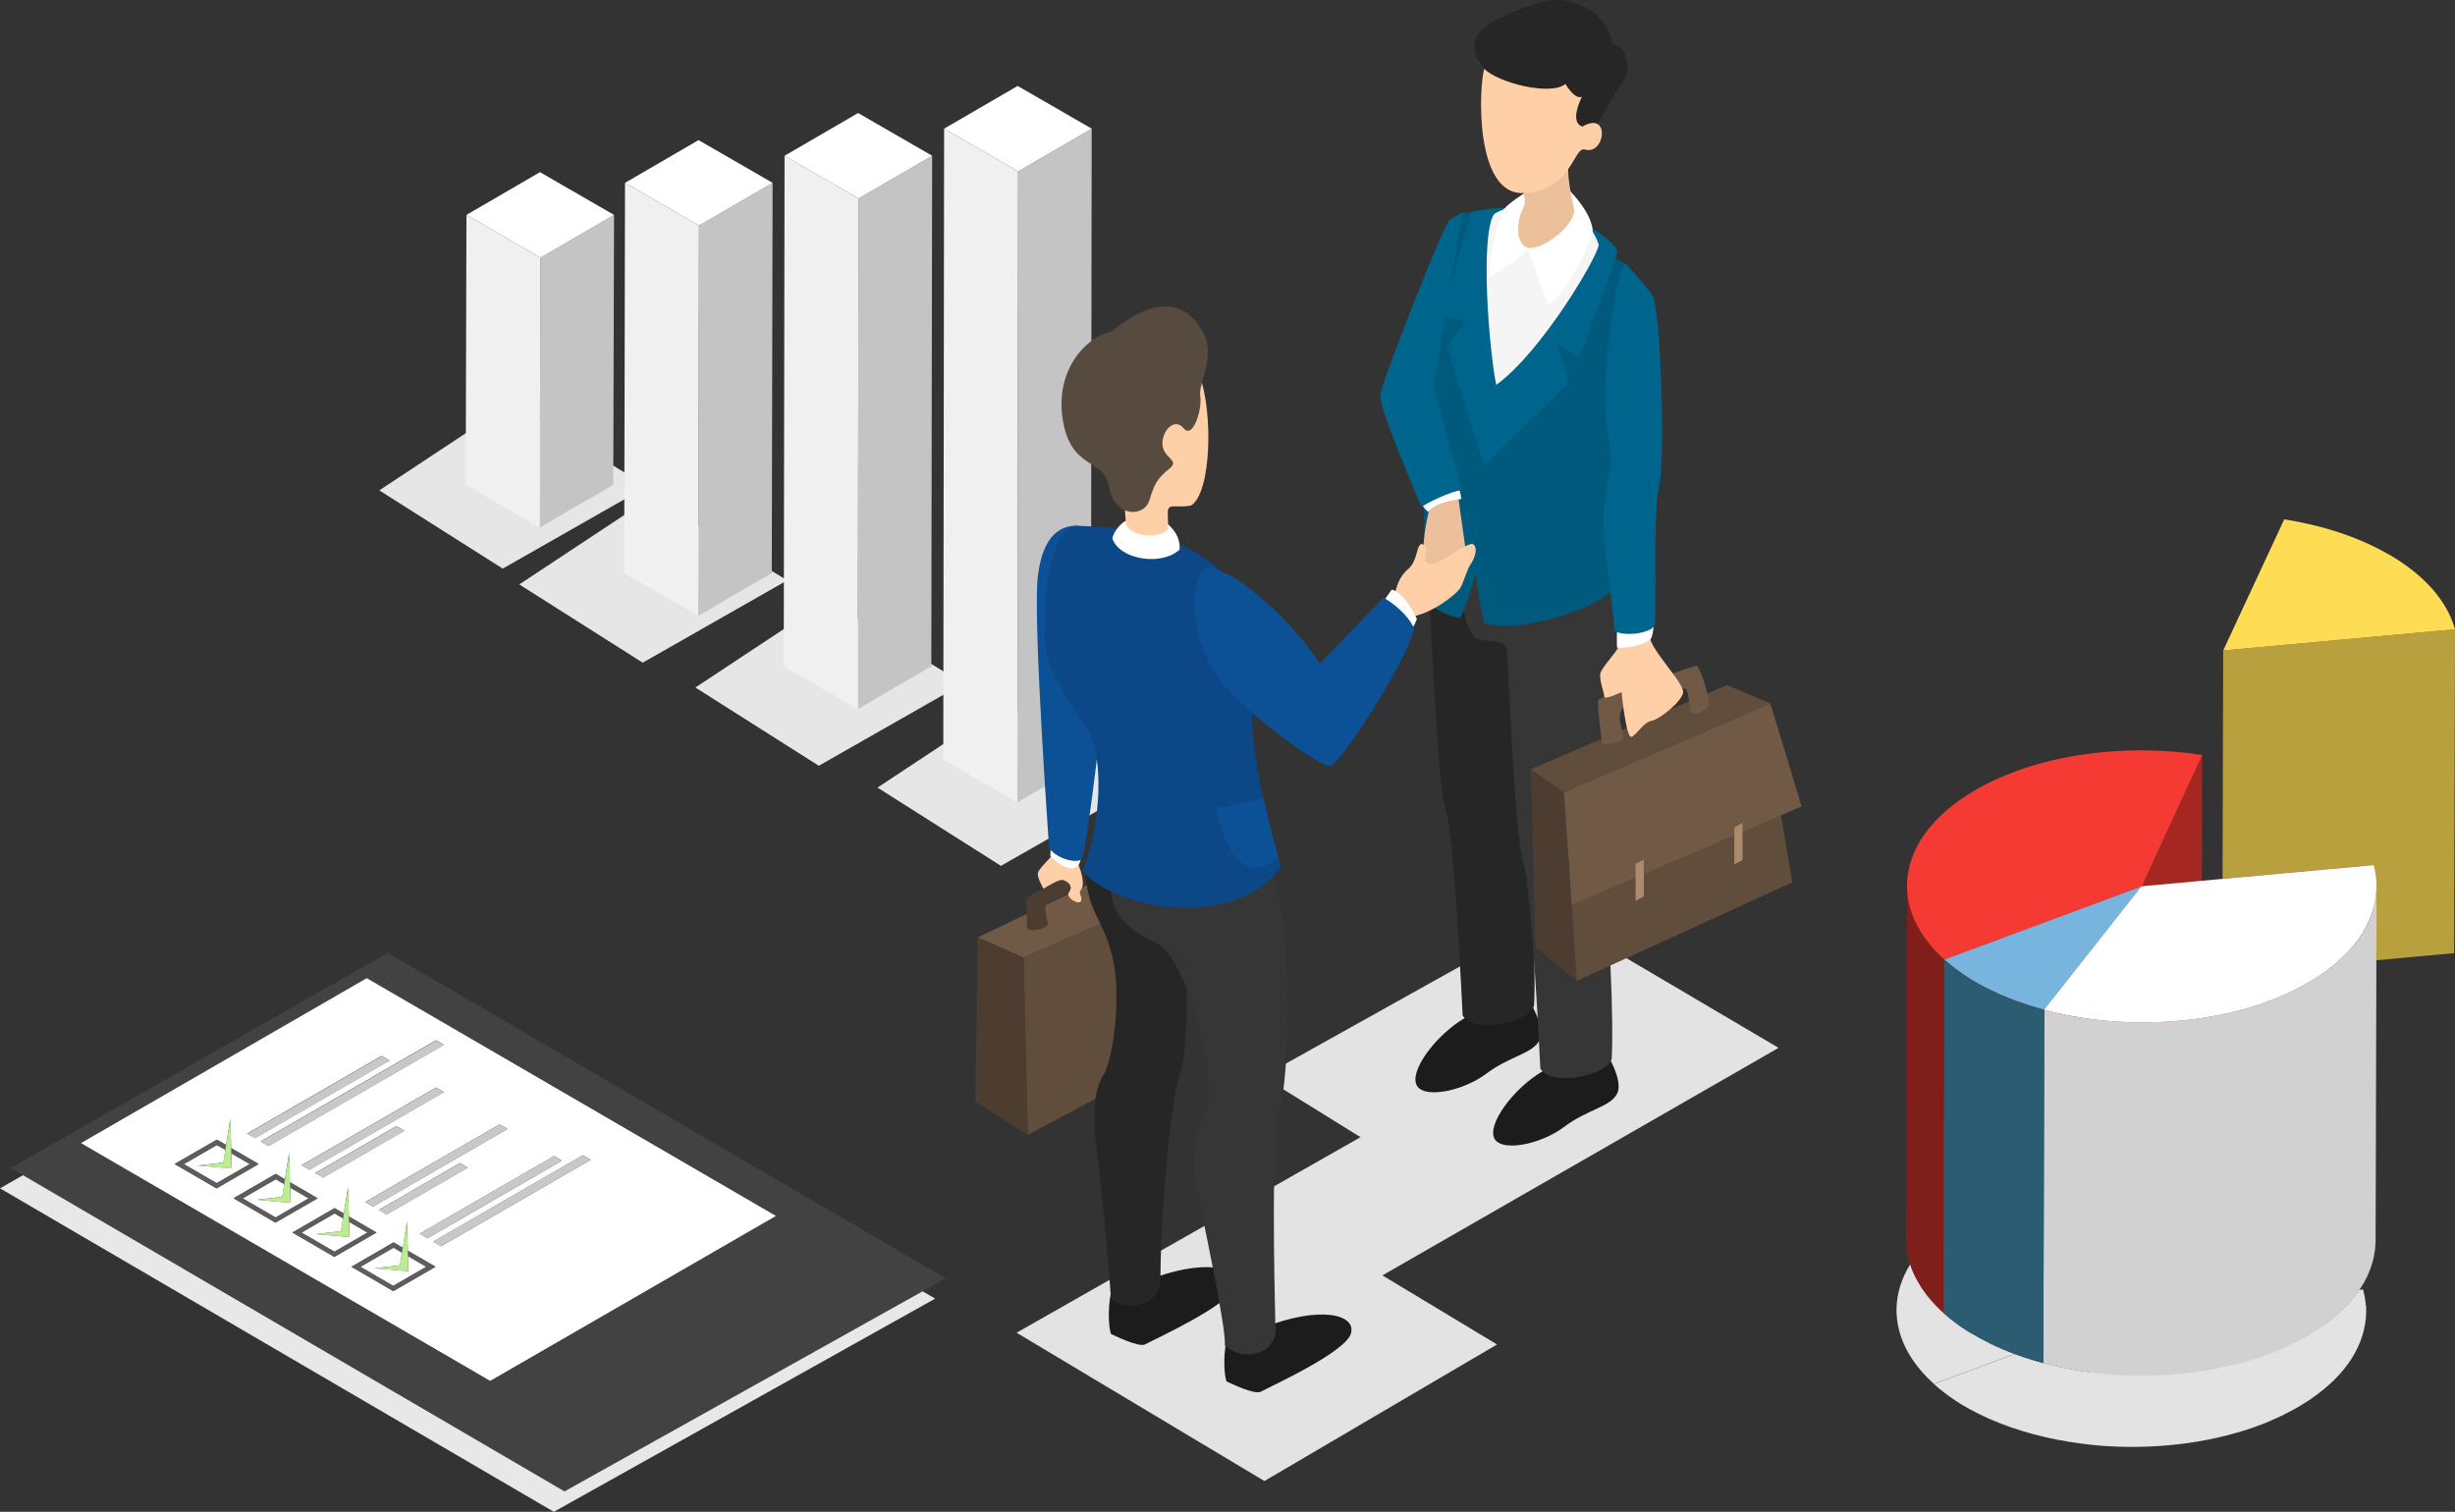 <?xml version="1.0" encoding="UTF-8"?>
<svg xmlns="http://www.w3.org/2000/svg" width="326.21" height="200.92" xmlns:xlink="http://www.w3.org/1999/xlink" viewBox="0 0 326.21 200.92">
  <rect x="0" y="0" width="326.21" height="200.92" fill="#333333" stroke="none"/>
  <defs>
    <style>
      .uuid-f33e911b-ce9c-439e-951f-681f7d97d3bf {
        clip-path: url(#uuid-8684e206-2a4a-40c4-af46-388edeb499e2);
      }

      .uuid-5c39391d-bbbe-4962-b8a1-82aab8b2fb3d {
        fill: #e8e8e8;
      }

      .uuid-5c39391d-bbbe-4962-b8a1-82aab8b2fb3d, .uuid-5d3e1be4-dc36-4c04-b5f9-b3b0bdfffe2c, .uuid-49b8f12a-d3f6-4f2d-9da3-150f1bdf8e8d, .uuid-68ad9983-9791-4e2d-b911-2542642095bb, .uuid-81c2c591-2d31-41c0-a959-b3e48cd47cf3, .uuid-81a4f6c5-7143-42a1-8555-8411ef7d8f4b, .uuid-89141cc4-835b-4a7f-8751-198bc4d5cf2a, .uuid-2cc3e62f-5bc4-4f32-a158-6d5c9b8ad6ff, .uuid-aa3eecd7-af48-4be2-be93-e0b5c570c224, .uuid-a9c230c9-2d62-43ed-beab-75e31b505034, .uuid-0c5a11c5-f2db-499b-b239-6a07dce32e44, .uuid-f213e6e2-53b9-42ee-b83a-034e07b9e24e, .uuid-8d0bd47f-ba3f-443c-9375-149209c1ee52, .uuid-17c22a7b-eccc-4334-b1fb-cae4b730f9de, .uuid-c7435662-c392-4838-95e1-447b4a6c59a5, .uuid-c2a9fd69-769e-49e2-8a9b-784a5b2ec4ef, .uuid-a8bd81f3-d4ed-498a-9c31-d6cb4df034c7, .uuid-1a3137c7-9936-4744-aa9c-368909e05593, .uuid-6dfa4ee2-f37e-46c4-b353-f06825d0a684, .uuid-85ef2fcc-7b62-4107-98c5-c929a5723740, .uuid-df33f0c2-99ad-44e9-bd41-6ba5e2dbc72c, .uuid-48d0efee-ef08-4a0a-ac23-ede157b50a7d, .uuid-c4d021b6-c4de-45e2-9450-d9fb077d1e0e, .uuid-cea2cd3d-66bc-4c40-a7ae-e47d5fdfcd0d, .uuid-c47d70e6-18d6-4157-ba62-282f8b8ac693, .uuid-6a88b470-8644-4dae-8c1b-2395085a9da9, .uuid-e700bc18-dd36-4091-8d91-b51e15f6fb7f, .uuid-14ed1b2f-c129-4aa9-bc7b-0c6b65b5e3ab, .uuid-59a9e600-7e4c-4ffd-977c-c8580f3df7c6, .uuid-0bde2484-e525-433e-b48f-c47c4e8bd82d, .uuid-ab1d63df-43bd-475e-94ec-1ac8aeaa035b, .uuid-5302a822-60c5-435e-ac94-047ff808450f, .uuid-fb086525-3cbf-466a-a175-7a542bb6bc3f, .uuid-f70a2a17-f434-4e11-a5c6-013b1d5b6232, .uuid-934e728a-5e31-482b-98e6-a4f05fedea1c, .uuid-c17a4f54-fbad-4397-b4d1-fe423b97c2fe, .uuid-507b71e9-8792-480f-a9ba-01faf32f7658, .uuid-90dc95a5-6cf6-4407-951a-95202bdd7af1, .uuid-ec1ee156-be39-4bdc-ab66-5076dc93a7ac, .uuid-d62aee4c-c574-4f72-ae60-158318f7757b, .uuid-a6f9b22d-6a57-40c2-8f4e-6ce30339267a, .uuid-74e3ac59-abb5-4050-92bd-af7d256a4c5e, .uuid-ac9babd8-9f0e-4534-91ee-7c24d5ce6645, .uuid-e8b43c45-093b-42b8-8bab-d3395a730da1, .uuid-448b2184-44ab-42a8-9f8b-0a3fd8f3ba0e, .uuid-eb136ee8-de9f-49f7-9a5a-8defa0b85cb5, .uuid-f5ff0810-1f95-4c40-9eb3-04d50af48285, .uuid-4dc2f9c8-26ed-4e6d-bf71-0d9b8c0b0122 {
        stroke-width: 0px;
      }

      .uuid-5c39391d-bbbe-4962-b8a1-82aab8b2fb3d, .uuid-5d3e1be4-dc36-4c04-b5f9-b3b0bdfffe2c, .uuid-49b8f12a-d3f6-4f2d-9da3-150f1bdf8e8d, .uuid-27f801af-7c0b-4886-a923-fe26956a551b {
        mix-blend-mode: multiply;
      }

      .uuid-5d3e1be4-dc36-4c04-b5f9-b3b0bdfffe2c, .uuid-74e3ac59-abb5-4050-92bd-af7d256a4c5e {
        fill: #e3e3e3;
      }

      .uuid-49b8f12a-d3f6-4f2d-9da3-150f1bdf8e8d {
        fill: #e6e6e6;
      }

      .uuid-95cc49b4-b0fb-4aa6-a254-1f6a59689890 {
        clip-path: url(#uuid-eb32ced6-d4bb-40cc-916a-9b8de113463d);
      }

      .uuid-741070d1-7d89-46fb-ad0e-0d8ea99b477b {
        clip-path: url(#uuid-7d6fcc64-60a3-45bb-9758-822522879f46);
      }

      .uuid-68ad9983-9791-4e2d-b911-2542642095bb {
        fill: none;
      }

      .uuid-2e8b5c94-5449-49ce-a089-126ee3413ba4 {
        clip-path: url(#uuid-fe067734-0bb0-4002-9515-d157d802d252);
      }

      .uuid-49dc2748-a45f-41a4-b0e4-7e54460d9332 {
        clip-path: url(#uuid-5bf674f7-bc7f-477c-bc82-3f5e07baaed9);
      }

      .uuid-08dcd161-9f94-43eb-8ac2-921c12485537 {
        clip-path: url(#uuid-1f0d56bd-0376-4f9c-aa8b-a9f3692fb7d0);
      }

      .uuid-5642b2e5-1262-4829-be21-93a908d5ceb7 {
        clip-path: url(#uuid-224b7aac-3594-4a41-9a3a-aef738268b8a);
      }

      .uuid-b5378a3e-d4ef-4380-a93e-dd400e013c35 {
        clip-path: url(#uuid-75fc6df2-f378-4ade-a966-145d15cda8f9);
      }

      .uuid-0d1ecc1a-0505-4082-aa28-422ba9608f7c {
        clip-path: url(#uuid-71edfe3f-5e87-4035-a0fa-86e52f812671);
      }

      .uuid-53ea224d-a663-4c26-adc0-90992c06b2c1 {
        clip-path: url(#uuid-2d4b6eaa-0a41-4d3e-9314-f7c0bb8bfa39);
      }

      .uuid-b5ec1803-3586-4f46-9887-b22218247bdb {
        clip-path: url(#uuid-2652d0b4-3bc6-4322-87fe-50c7840ced79);
      }

      .uuid-fb6d5dc7-22ab-497c-af6f-cc585d58ddae {
        clip-path: url(#uuid-d9b967ce-a0af-468e-bb95-2aa9c54aaf69);
      }

      .uuid-210413ae-1148-4d87-8aa7-dddfd311b566 {
        clip-path: url(#uuid-9bf603d9-904b-456b-86d2-1bc4e37de36c);
      }

      .uuid-4acbae55-7b3d-440f-a166-4e23d2812d79 {
        clip-path: url(#uuid-76e50ad3-3c76-4c30-a327-acc7c76f1c0f);
      }

      .uuid-d8b49492-fea5-4109-bf83-40b7b66b004b {
        clip-path: url(#uuid-d5e14bab-8eef-4222-82d0-4ab7c5dc02af);
      }

      .uuid-7730050b-8c4d-403a-b336-c0a1726043d6 {
        isolation: isolate;
      }

      .uuid-1958847c-8b75-4052-ae46-4fe4cb3c6911 {
        clip-path: url(#uuid-740554f4-1468-4111-8c24-4edfc3243fac);
      }

      .uuid-4ea66091-7be5-47cf-a695-c0f359d07d2c {
        clip-path: url(#uuid-202e6450-9122-4894-bc94-209d5a22ef49);
      }

      .uuid-81c2c591-2d31-41c0-a959-b3e48cd47cf3 {
        fill: #f53a33;
      }

      .uuid-81a4f6c5-7143-42a1-8555-8411ef7d8f4b {
        fill: #5d5d5d;
      }

      .uuid-89141cc4-835b-4a7f-8751-198bc4d5cf2a {
        fill: #614d3c;
      }

      .uuid-2cc3e62f-5bc4-4f32-a158-6d5c9b8ad6ff {
        fill: #7b1d1a;
      }

      .uuid-aa3eecd7-af48-4be2-be93-e0b5c570c224 {
        fill: #77b4de;
      }

      .uuid-a9c230c9-2d62-43ed-beab-75e31b505034 {
        fill: #4d3d30;
      }

      .uuid-0c5a11c5-f2db-499b-b239-6a07dce32e44 {
        fill: #841f1c;
      }

      .uuid-f213e6e2-53b9-42ee-b83a-034e07b9e24e {
        fill: #2b5c71;
      }

      .uuid-8d0bd47f-ba3f-443c-9375-149209c1ee52 {
        fill: #705945;
      }

      .uuid-17c22a7b-eccc-4334-b1fb-cae4b730f9de {
        fill: #89201d;
      }

      .uuid-c7435662-c392-4838-95e1-447b4a6c59a5 {
        fill: #982420;
      }

      .uuid-c2a9fd69-769e-49e2-8a9b-784a5b2ec4ef {
        fill: #a42722;
      }

      .uuid-a8bd81f3-d4ed-498a-9c31-d6cb4df034c7 {
        fill: #9d2521;
      }

      .uuid-1a3137c7-9936-4744-aa9c-368909e05593 {
        fill: #262626;
      }

      .uuid-6dfa4ee2-f37e-46c4-b353-f06825d0a684 {
        fill: #574a3f;
      }

      .uuid-85ef2fcc-7b62-4107-98c5-c929a5723740 {
        fill: #363636;
      }

      .uuid-df33f0c2-99ad-44e9-bd41-6ba5e2dbc72c {
        fill: #1c1c1c;
      }

      .uuid-48d0efee-ef08-4a0a-ac23-ede157b50a7d {
        fill: #424242;
      }

      .uuid-c4d021b6-c4de-45e2-9450-d9fb077d1e0e {
        fill: #0c5196;
      }

      .uuid-cea2cd3d-66bc-4c40-a7ae-e47d5fdfcd0d {
        fill: #0c4887;
      }

      .uuid-c47d70e6-18d6-4157-ba62-282f8b8ac693 {
        fill: #c4c4c4;
      }

      .uuid-6a88b470-8644-4dae-8c1b-2395085a9da9 {
        fill: #d1d1d1;
      }

      .uuid-e700bc18-dd36-4091-8d91-b51e15f6fb7f {
        fill: #c8c8c8;
      }

      .uuid-14ed1b2f-c129-4aa9-bc7b-0c6b65b5e3ab {
        fill: #b22a25;
      }

      .uuid-59a9e600-7e4c-4ffd-977c-c8580f3df7c6 {
        fill: #ad8a6b;
      }

      .uuid-0bde2484-e525-433e-b48f-c47c4e8bd82d {
        fill: #bbeb93;
      }

      .uuid-ab1d63df-43bd-475e-94ec-1ac8aeaa035b {
        fill: #a72723;
      }

      .uuid-5302a822-60c5-435e-ac94-047ff808450f {
        fill: #b02a25;
      }

      .uuid-fb086525-3cbf-466a-a175-7a542bb6bc3f {
        fill: #bd2d27;
      }

      .uuid-f70a2a17-f434-4e11-a5c6-013b1d5b6232 {
        fill: #ab2924;
      }

      .uuid-934e728a-5e31-482b-98e6-a4f05fedea1c {
        fill: #b8a03e;
      }

      .uuid-c17a4f54-fbad-4397-b4d1-fe423b97c2fe {
        fill: #8e221e;
      }

      .uuid-507b71e9-8792-480f-a9ba-01faf32f7658 {
        fill: #a22622;
      }

      .uuid-90dc95a5-6cf6-4407-951a-95202bdd7af1 {
        fill: #7f1e1b;
      }

      .uuid-ec1ee156-be39-4bdc-ab66-5076dc93a7ac {
        fill: #93231f;
      }

      .uuid-d62aee4c-c574-4f72-ae60-158318f7757b {
        fill: #fff;
      }

      .uuid-a6f9b22d-6a57-40c2-8f4e-6ce30339267a {
        fill: #ebc09a;
      }

      .uuid-ac9babd8-9f0e-4534-91ee-7c24d5ce6645 {
        fill: #ffd0a7;
      }

      .uuid-e8b43c45-093b-42b8-8bab-d3395a730da1 {
        fill: #fedd55;
      }

      .uuid-448b2184-44ab-42a8-9f8b-0a3fd8f3ba0e {
        fill: #f0f0f0;
      }

      .uuid-eb136ee8-de9f-49f7-9a5a-8defa0b85cb5 {
        fill: #f5f5f5;
      }

      .uuid-f5ff0810-1f95-4c40-9eb3-04d50af48285 {
        fill: #005a7d;
      }

      .uuid-4dc2f9c8-26ed-4e6d-bf71-0d9b8c0b0122 {
        fill: #00658c;
      }

      .uuid-9d0f8840-fe24-4db2-b1a1-91bfdc7ce93a {
        clip-path: url(#uuid-2d51b3e0-e275-45c0-bef1-8374ee287c0e);
      }

      .uuid-c6933a4b-23ef-41f7-a1b3-cbe04b73cfd4 {
        clip-path: url(#uuid-ac813fe1-5d9f-47f5-9421-d733abe41573);
      }
    </style>
    <clipPath id="uuid-2d4b6eaa-0a41-4d3e-9314-f7c0bb8bfa39">
      <path class="uuid-68ad9983-9791-4e2d-b911-2542642095bb" d="m315.65,164.77c0-.16,0-.32-.01-.48l.13-46.95c0,.16.01.32.01.48-.04,15.65-.09,31.3-.13,46.95Z"/>
    </clipPath>
    <clipPath id="uuid-9bf603d9-904b-456b-86d2-1bc4e37de36c">
      <path class="uuid-68ad9983-9791-4e2d-b911-2542642095bb" d="m315.65,164.83s0-.04,0-.06c.04-15.65.09-31.3.13-46.95,0,.02,0,.04,0,.06-.04,14.09-.09,32.87-.13,46.95Z"/>
    </clipPath>
    <clipPath id="uuid-2d51b3e0-e275-45c0-bef1-8374ee287c0e">
      <path class="uuid-68ad9983-9791-4e2d-b911-2542642095bb" d="m306.33,177.67c.04-15.65.09-31.3.13-46.95,0,0,0,0,0,0l-.13,46.95s0,0,0,0Z"/>
    </clipPath>
    <clipPath id="uuid-5bf674f7-bc7f-477c-bc82-3f5e07baaed9">
      <path class="uuid-68ad9983-9791-4e2d-b911-2542642095bb" d="m301.72,179.83h0c.04-15.65.09-31.3.13-46.95,0,0,0,0,0,0-.04,14.09-.09,32.87-.13,46.95Z"/>
    </clipPath>
    <clipPath id="uuid-202e6450-9122-4894-bc94-209d5a22ef49">
      <path class="uuid-68ad9983-9791-4e2d-b911-2542642095bb" d="m271.57,181.17c-2.07-.55-4.05-1.23-5.91-2.05.04-13.82.08-27.65.12-41.47l.02-5.48c1.86.82,3.85,1.5,5.91,2.05-.04,15.65-.09,31.3-.13,46.95Z"/>
    </clipPath>
    <clipPath id="uuid-71edfe3f-5e87-4035-a0fa-86e52f812671">
      <path class="uuid-68ad9983-9791-4e2d-b911-2542642095bb" d="m315.65,164.84c-.01,3.89-2.18,7.77-6.5,11,.04-15.65.09-31.3.13-46.95,4.33-3.23,6.49-7.11,6.5-11-.04,14.09-.09,32.87-.13,46.95Z"/>
    </clipPath>
    <clipPath id="uuid-2652d0b4-3bc6-4322-87fe-50c7840ced79">
      <path class="uuid-68ad9983-9791-4e2d-b911-2542642095bb" d="m309.15,175.84s-.01.01-.02.02l.13-46.95s.01-.01.02-.02c-.04,15.65-.09,31.3-.13,46.95Z"/>
    </clipPath>
    <clipPath id="uuid-ac813fe1-5d9f-47f5-9421-d733abe41573">
      <path class="uuid-68ad9983-9791-4e2d-b911-2542642095bb" d="m309.13,175.86c-.19.14-.39.29-.59.43l.13-46.95c.2-.14.4-.28.59-.43-.04,15.63-.09,31.26-.13,46.89.04-15.63.09-31.26.13-46.89h0c-.04,14.09-.09,32.87-.13,46.95Z"/>
    </clipPath>
    <clipPath id="uuid-d5e14bab-8eef-4222-82d0-4ab7c5dc02af">
      <path class="uuid-68ad9983-9791-4e2d-b911-2542642095bb" d="m260.39,176.19c.04-15.65.09-31.3.13-46.95.29.2.58.4.89.6-.04,15.65-.09,31.3-.13,46.95-.3-.2-.6-.39-.89-.6Z"/>
    </clipPath>
    <clipPath id="uuid-76e50ad3-3c76-4c30-a327-acc7c76f1c0f">
      <path class="uuid-68ad9983-9791-4e2d-b911-2542642095bb" d="m261.34,176.83s-.05-.03-.07-.05c.04-15.65.09-31.3.13-46.95.02.02.05.03.07.05-.04,14.09-.09,32.87-.13,46.95Z"/>
    </clipPath>
    <clipPath id="uuid-8684e206-2a4a-40c4-af46-388edeb499e2">
      <path class="uuid-68ad9983-9791-4e2d-b911-2542642095bb" d="m261.71,130.02l-.13,46.95c-.08-.05-.16-.1-.24-.15l.13-46.95c.08.05.16.1.24.15Z"/>
    </clipPath>
    <clipPath id="uuid-75fc6df2-f378-4ade-a966-145d15cda8f9">
      <path class="uuid-68ad9983-9791-4e2d-b911-2542642095bb" d="m261.97,130.19l-.13,46.95c-.09-.05-.18-.11-.26-.16l.13-46.95c.09.05.18.11.26.16Z"/>
    </clipPath>
    <clipPath id="uuid-7d6fcc64-60a3-45bb-9758-822522879f46">
      <path class="uuid-68ad9983-9791-4e2d-b911-2542642095bb" d="m306.33,177.67h0c.04-15.65.09-31.3.13-46.95,0,0,0,0,0,0-.04,15.65-.09,31.3-.13,46.95Z"/>
    </clipPath>
    <clipPath id="uuid-224b7aac-3594-4a41-9a3a-aef738268b8a">
      <path class="uuid-68ad9983-9791-4e2d-b911-2542642095bb" d="m306.33,177.67s-.05.03-.07.04l.13-46.95s.05-.03.07-.04c-.04,15.65-.09,31.3-.13,46.95Z"/>
    </clipPath>
    <clipPath id="uuid-d9b967ce-a0af-468e-bb95-2aa9c54aaf69">
      <path class="uuid-68ad9983-9791-4e2d-b911-2542642095bb" d="m264.77,131.7l-.13,46.95c-.09-.04-.18-.09-.27-.13l.13-46.95c.09.04.18.09.27.13Z"/>
    </clipPath>
    <clipPath id="uuid-1f0d56bd-0376-4f9c-aa8b-a9f3692fb7d0">
      <path class="uuid-68ad9983-9791-4e2d-b911-2542642095bb" d="m265.5,132.04l-.13,46.95c-.25-.11-.49-.22-.73-.34l.13-46.95c.24.12.48.23.73.34Z"/>
    </clipPath>
    <clipPath id="uuid-740554f4-1468-4111-8c24-4edfc3243fac">
      <path class="uuid-68ad9983-9791-4e2d-b911-2542642095bb" d="m301.72,179.83s0,0,0,0l.13-46.95s0,0,0,0c-.04,15.65-.09,31.3-.13,46.95Z"/>
    </clipPath>
    <clipPath id="uuid-fe067734-0bb0-4002-9515-d157d802d252">
      <path class="uuid-68ad9983-9791-4e2d-b911-2542642095bb" d="m277.63,182.36c-2.07-.27-4.1-.67-6.06-1.18.04-15.65.09-31.3.13-46.95,1.96.52,3.99.91,6.06,1.18-.04,15.65-.09,31.3-.13,46.95Z"/>
    </clipPath>
    <clipPath id="uuid-eb32ced6-d4bb-40cc-916a-9b8de113463d">
      <path class="uuid-68ad9983-9791-4e2d-b911-2542642095bb" d="m277.64,182.36s-.01,0-.02,0c.04-15.65.09-31.3.13-46.95,0,0,.01,0,.02,0-.04,14.09-.09,32.87-.13,46.95Z"/>
    </clipPath>
  </defs>
  <g class="uuid-7730050b-8c4d-403a-b336-c0a1726043d6">
    <g id="uuid-fff9c417-e06c-4cd2-8928-85a7d3e1e1f8" data-name="レイヤー 2">
      <g id="uuid-1f184668-591a-47a8-9f21-320988a23664" data-name="レイヤー 1">
        <g>
          <g>
            <g class="uuid-27f801af-7c0b-4886-a923-fe26956a551b">
              <path class="uuid-74e3ac59-abb5-4050-92bd-af7d256a4c5e" d="m291.23,156.74c-10.44-1.62-22.01-.07-30.17,4.67-10.52,6.11-11.87,15.52-4.09,22.51l26.22-9.74,8.04-17.45Z"/>
              <path class="uuid-74e3ac59-abb5-4050-92bd-af7d256a4c5e" d="m257.55,184.43c-.18-.15-.36-.31-.54-.46.17.16.35.31.54.46Z"/>
              <path class="uuid-74e3ac59-abb5-4050-92bd-af7d256a4c5e" d="m314.36,173.54c-.05-.73-.17-1.45-.37-2.17l-30.8,2.82-26.22,9.74h0s.04.03.05.05c0,0,0,0,0,0,.19.17.38.33.58.5-.01-.01-.03-.02-.04-.03.05.04.1.08.15.12.05.04.1.08.15.12.15.12.31.25.47.37-.13-.1-.25-.19-.37-.29.14.11.28.22.43.34-.02-.01-.04-.03-.06-.04.05.04.11.08.16.12.09.07.19.14.29.21.13.1.26.19.39.29-.12-.09-.24-.17-.36-.26.14.11.29.21.44.31-.03-.02-.06-.04-.08-.06.05.04.1.07.15.11.12.08.25.16.37.25.13.09.26.18.39.26-.1-.07-.2-.13-.3-.2.18.12.35.23.53.35.09.05.18.11.3.19.08.05.16.1.24.14.02.01.04.02.06.03.1.06.2.12.3.17.09.05.18.1.27.16.03.02.06.03.09.05.06.03.12.07.19.1.04.02.07.04.11.06.05.03.11.06.17.09.04.02.08.05.13.07.05.03.1.05.15.08.05.02.09.05.14.07.05.02.09.05.14.07.05.03.1.05.15.08.04.02.08.04.12.06.05.03.11.05.16.08.03.01.06.03.09.04.33.16.66.32,1.01.48.09.04.18.08.27.12,1.84.81,3.81,1.49,5.85,2.03,1.98.53,4.04.93,6.15,1.21.27.04.54.07.86.11.07,0,.14.02.34.04.06,0,.13.01.19.02.05,0,.11.01.16.02.06,0,.11.01.17.02.1.01.21.02.43.04.08,0,.15.01.35.03.08,0,.16.01.34.03.23.02.47.03.74.05.11,0,.23.01.36.02,6.96.39,14.09-.58,20.14-2.89.32-.12.64-.25.97-.39.1-.04.19-.08.32-.14.2-.09.4-.18.63-.28.09-.04.17-.08.33-.15.08-.04.15-.07.29-.14.19-.09.38-.18.63-.31.07-.04.14-.07.29-.15.07-.04.15-.08.28-.14.09-.05.18-.1.32-.17.07-.04.14-.08.3-.16.06-.04.13-.07.27-.15.09-.05.17-.1.26-.15.46-.27.9-.54,1.38-.85.03-.02.07-.04.1-.07.1-.07.2-.13.46-.32.2-.14.4-.28.59-.43,4.54-3.38,6.71-7.49,6.5-11.76Z"/>
            </g>
            <g>
              <g class="uuid-7730050b-8c4d-403a-b336-c0a1726043d6">
                <polygon class="uuid-934e728a-5e31-482b-98e6-a4f05fedea1c" points="326.21 83.63 326.09 126.67 295.29 129.49 295.41 86.45 326.21 83.63"/>
                <path class="uuid-e8b43c45-093b-42b8-8bab-d3395a730da1" d="m317.4,73.67c4.87,2.81,7.8,6.31,8.81,9.96l-30.8,2.82,8.11-17.43c5.08.8,9.88,2.35,13.88,4.66Z"/>
              </g>
              <g class="uuid-7730050b-8c4d-403a-b336-c0a1726043d6">
                <path class="uuid-2cc3e62f-5bc4-4f32-a158-6d5c9b8ad6ff" d="m261.34,176.83c.08.05.16.1.24.15-.08-.05-.16-.1-.24-.15Z"/>
                <path class="uuid-2cc3e62f-5bc4-4f32-a158-6d5c9b8ad6ff" d="m261.84,177.14c-.09-.05-.18-.11-.26-.16.09.06.18.11.26.16Z"/>
                <g class="uuid-7730050b-8c4d-403a-b336-c0a1726043d6">
                  <g class="uuid-53ea224d-a663-4c26-adc0-90992c06b2c1">
                    <g class="uuid-7730050b-8c4d-403a-b336-c0a1726043d6">
                      <path class="uuid-90dc95a5-6cf6-4407-951a-95202bdd7af1" d="m315.79,117.88l-.13,46.95c0-.18,0-.36-.01-.54l.13-46.95c0,.18.01.36.01.54"/>
                    </g>
                  </g>
                </g>
                <polygon class="uuid-c2a9fd69-769e-49e2-8a9b-784a5b2ec4ef" points="292.63 100.34 292.5 147.29 284.46 164.74 284.59 117.78 292.63 100.34"/>
                <polygon class="uuid-14ed1b2f-c129-4aa9-bc7b-0c6b65b5e3ab" points="315.38 114.94 315.25 161.89 284.46 164.74 284.59 117.78 315.38 114.94"/>
                <g class="uuid-7730050b-8c4d-403a-b336-c0a1726043d6">
                  <g class="uuid-210413ae-1148-4d87-8aa7-dddfd311b566">
                    <g class="uuid-7730050b-8c4d-403a-b336-c0a1726043d6">
                      <path class="uuid-90dc95a5-6cf6-4407-951a-95202bdd7af1" d="m315.79,117.88l-.13,46.95c0-.18,0-.36-.01-.54l.13-46.95c0,.18.01.36.01.54"/>
                    </g>
                  </g>
                </g>
                <polygon class="uuid-fb086525-3cbf-466a-a175-7a542bb6bc3f" points="284.59 117.78 284.46 164.74 258.23 174.47 258.37 127.52 284.59 117.78"/>
                <g class="uuid-7730050b-8c4d-403a-b336-c0a1726043d6">
                  <g class="uuid-9d0f8840-fe24-4db2-b1a1-91bfdc7ce93a">
                    <g class="uuid-7730050b-8c4d-403a-b336-c0a1726043d6">
                      <path class="uuid-5302a822-60c5-435e-ac94-047ff808450f" d="m306.47,130.71l-.13,46.95s-.05.03-.08.04l.13-46.95s.05-.03.08-.04"/>
                    </g>
                  </g>
                </g>
                <g class="uuid-7730050b-8c4d-403a-b336-c0a1726043d6">
                  <g class="uuid-49dc2748-a45f-41a4-b0e4-7e54460d9332">
                    <g class="uuid-7730050b-8c4d-403a-b336-c0a1726043d6">
                      <polyline class="uuid-5302a822-60c5-435e-ac94-047ff808450f" points="301.85 132.88 301.72 179.83 301.71 179.83 301.85 132.88 301.85 132.88"/>
                    </g>
                  </g>
                </g>
                <g class="uuid-7730050b-8c4d-403a-b336-c0a1726043d6">
                  <g class="uuid-4ea66091-7be5-47cf-a695-c0f359d07d2c">
                    <g class="uuid-7730050b-8c4d-403a-b336-c0a1726043d6">
                      <path class="uuid-17c22a7b-eccc-4334-b1fb-cae4b730f9de" d="m274.17,134.8l-.13,46.95c-1.11-.23-2.2-.5-3.26-.8l.13-46.95c1.07.3,2.16.57,3.26.8"/>
                      <path class="uuid-0c5a11c5-f2db-499b-b239-6a07dce32e44" d="m270.9,134l-.13,46.95c-1.29-.37-2.54-.79-3.76-1.27l.13-46.95c1.21.48,2.47.9,3.76,1.27"/>
                      <path class="uuid-90dc95a5-6cf6-4407-951a-95202bdd7af1" d="m267.15,132.74l-.13,46.95c-.46-.18-.91-.37-1.36-.56l.13-46.95c.45.2.9.38,1.36.56"/>
                    </g>
                  </g>
                </g>
                <g class="uuid-7730050b-8c4d-403a-b336-c0a1726043d6">
                  <g class="uuid-0d1ecc1a-0505-4082-aa28-422ba9608f7c">
                    <g class="uuid-7730050b-8c4d-403a-b336-c0a1726043d6">
                      <path class="uuid-c17a4f54-fbad-4397-b4d1-fe423b97c2fe" d="m315.79,117.88l-.13,46.95c0,.09,0,.18,0,.28l.13-46.95c0-.09,0-.18,0-.28"/>
                      <path class="uuid-ec1ee156-be39-4bdc-ab66-5076dc93a7ac" d="m315.78,118.16l-.13,46.95c-.02.6-.09,1.19-.2,1.79l.13-46.95c.12-.59.19-1.19.2-1.79"/>
                      <path class="uuid-c7435662-c392-4838-95e1-447b4a6c59a5" d="m315.58,119.95l-.13,46.95c-.12.59-.29,1.17-.5,1.75l.13-46.95c.22-.58.39-1.17.5-1.75"/>
                      <path class="uuid-a8bd81f3-d4ed-498a-9c31-d6cb4df034c7" d="m315.08,121.7l-.13,46.95c-.22.6-.5,1.19-.83,1.77l.13-46.95c.33-.58.61-1.17.83-1.77"/>
                      <path class="uuid-507b71e9-8792-480f-a9ba-01faf32f7658" d="m314.25,123.47l-.13,46.95c-.35.63-.77,1.25-1.25,1.85l.13-46.95c.48-.61.89-1.23,1.25-1.85"/>
                      <path class="uuid-ab1d63df-43bd-475e-94ec-1ac8aeaa035b" d="m313,125.33l-.13,46.95c-.56.71-1.2,1.4-1.92,2.07l.13-46.95c.72-.67,1.37-1.36,1.92-2.07"/>
                      <path class="uuid-f70a2a17-f434-4e11-a5c6-013b1d5b6232" d="m311.08,127.4l-.13,46.95c-.56.51-1.16,1.02-1.81,1.5l.13-46.95c.65-.49,1.26-.99,1.81-1.5"/>
                    </g>
                  </g>
                </g>
                <path class="uuid-81c2c591-2d31-41c0-a959-b3e48cd47cf3" d="m315.78,117.34c.2,4.08-1.97,8.18-6.51,11.56,4.54-3.38,6.71-7.49,6.51-11.56Z"/>
                <g class="uuid-7730050b-8c4d-403a-b336-c0a1726043d6">
                  <g class="uuid-b5ec1803-3586-4f46-9887-b22218247bdb">
                    <g class="uuid-7730050b-8c4d-403a-b336-c0a1726043d6">
                      <path class="uuid-f70a2a17-f434-4e11-a5c6-013b1d5b6232" d="m311.08,127.4l-.13,46.95c-.56.51-1.16,1.02-1.81,1.5l.13-46.95c.65-.49,1.26-.99,1.81-1.5"/>
                    </g>
                  </g>
                </g>
                <g class="uuid-7730050b-8c4d-403a-b336-c0a1726043d6">
                  <g class="uuid-c6933a4b-23ef-41f7-a1b3-cbe04b73cfd4">
                    <g class="uuid-7730050b-8c4d-403a-b336-c0a1726043d6">
                      <path class="uuid-f70a2a17-f434-4e11-a5c6-013b1d5b6232" d="m309.26,128.9l-.13,46.95c-.19.14-.39.29-.59.43l.13-46.95c.2-.14.4-.28.59-.43"/>
                    </g>
                  </g>
                </g>
                <path class="uuid-2cc3e62f-5bc4-4f32-a158-6d5c9b8ad6ff" d="m308.67,129.33h0s0,0,0,0Z"/>
                <path class="uuid-2cc3e62f-5bc4-4f32-a158-6d5c9b8ad6ff" d="m309.26,128.9c-.19.14-.39.28-.59.42.2-.14.4-.28.59-.42Z"/>
                <path class="uuid-90dc95a5-6cf6-4407-951a-95202bdd7af1" d="m261.47,129.87c-.33-.21-.66-.43-.97-.65-.07-.05-.13-.1-.2-.15-.24-.17-.47-.34-.69-.51-.11-.08-.21-.17-.31-.25-.18-.14-.35-.28-.52-.42-.11-.09-.21-.19-.32-.29-.15-.14-.31-.27-.45-.41-.11-.1-.21-.2-.31-.3-.14-.13-.27-.27-.4-.4-.1-.11-.2-.21-.3-.32-.12-.13-.24-.27-.36-.4-.09-.11-.18-.22-.27-.33-.11-.13-.22-.27-.32-.41-.08-.11-.17-.22-.25-.34-.1-.14-.19-.27-.29-.41-.08-.11-.15-.23-.22-.34-.09-.14-.17-.28-.25-.41-.07-.12-.13-.23-.2-.35-.08-.14-.15-.28-.22-.42-.06-.12-.11-.23-.17-.35-.07-.14-.13-.29-.19-.43-.05-.12-.1-.23-.14-.35-.06-.15-.11-.29-.15-.44-.04-.11-.08-.23-.11-.34-.05-.15-.08-.3-.12-.45-.03-.11-.06-.22-.08-.33-.04-.16-.06-.32-.09-.48-.02-.1-.04-.21-.06-.31-.03-.18-.04-.35-.06-.53,0-.09-.02-.18-.03-.26-.02-.26-.03-.53-.03-.79l-.13,46.95h0c0,.26,0,.53.03.79,0,.09.02.18.03.26.02.18.03.35.06.53.02.1.04.21.06.31.03.16.06.32.09.48.03.11.06.22.08.33.04.15.08.3.12.45.03.11.07.23.11.34.05.15.1.29.15.44.04.12.09.23.14.35.06.14.12.29.19.43.05.12.11.23.17.35.07.14.14.28.22.42.06.12.13.23.2.35.08.14.16.28.25.42.07.11.15.23.22.34.09.14.19.27.29.41.08.11.16.22.25.34.1.14.21.27.32.41.09.11.18.22.27.33.12.14.24.27.36.4.1.11.19.21.29.32.13.14.26.27.4.4.1.1.2.2.31.31.15.14.3.27.45.41.11.09.21.19.32.28.17.14.35.29.52.43.1.08.2.17.31.25.22.17.46.34.69.51.07.05.13.1.2.15,0,0,0,0,.01,0h0c.31.22.63.43.96.64l.13-46.95Z"/>
                <g class="uuid-7730050b-8c4d-403a-b336-c0a1726043d6">
                  <g class="uuid-d8b49492-fea5-4109-bf83-40b7b66b004b">
                    <g class="uuid-7730050b-8c4d-403a-b336-c0a1726043d6">
                      <path class="uuid-90dc95a5-6cf6-4407-951a-95202bdd7af1" d="m261.47,129.87l-.13,46.95c-5.4-3.45-8.09-7.82-8.08-12.18l.13-46.95c-.01,4.36,2.68,8.73,8.08,12.18"/>
                    </g>
                  </g>
                </g>
                <path class="uuid-81c2c591-2d31-41c0-a959-b3e48cd47cf3" d="m262.46,105.01c8.15-4.74,19.73-6.29,30.17-4.67l-8.04,17.45-26.23,9.74c.91.82,1.95,1.61,3.11,2.35-11.08-7.09-10.77-18.04.99-24.87Z"/>
                <g class="uuid-7730050b-8c4d-403a-b336-c0a1726043d6">
                  <g class="uuid-4acbae55-7b3d-440f-a166-4e23d2812d79">
                    <g class="uuid-7730050b-8c4d-403a-b336-c0a1726043d6">
                      <path class="uuid-90dc95a5-6cf6-4407-951a-95202bdd7af1" d="m261.47,129.87l-.13,46.95c-5.4-3.45-8.09-7.82-8.08-12.18l.13-46.95c-.01,4.36,2.68,8.73,8.08,12.18"/>
                    </g>
                  </g>
                </g>
                <g class="uuid-7730050b-8c4d-403a-b336-c0a1726043d6">
                  <g class="uuid-f33e911b-ce9c-439e-951f-681f7d97d3bf">
                    <g class="uuid-7730050b-8c4d-403a-b336-c0a1726043d6">
                      <path class="uuid-90dc95a5-6cf6-4407-951a-95202bdd7af1" d="m261.71,130.02l-.13,46.95c-.08-.05-.16-.1-.24-.15l.13-46.95c.08.05.16.1.24.15"/>
                    </g>
                  </g>
                </g>
                <g class="uuid-7730050b-8c4d-403a-b336-c0a1726043d6">
                  <g class="uuid-b5378a3e-d4ef-4380-a93e-dd400e013c35">
                    <g class="uuid-7730050b-8c4d-403a-b336-c0a1726043d6">
                      <path class="uuid-90dc95a5-6cf6-4407-951a-95202bdd7af1" d="m261.97,130.19l-.13,46.95c-.09-.05-.18-.11-.26-.16l.13-46.95c.09.05.18.11.26.16"/>
                    </g>
                  </g>
                </g>
                <g class="uuid-7730050b-8c4d-403a-b336-c0a1726043d6">
                  <g class="uuid-741070d1-7d89-46fb-ad0e-0d8ea99b477b">
                    <g class="uuid-7730050b-8c4d-403a-b336-c0a1726043d6">
                      <path class="uuid-5302a822-60c5-435e-ac94-047ff808450f" d="m306.47,130.71l-.13,46.95s-.05.03-.08.04l.13-46.95s.05-.03.08-.04"/>
                    </g>
                  </g>
                </g>
                <g class="uuid-7730050b-8c4d-403a-b336-c0a1726043d6">
                  <g class="uuid-5642b2e5-1262-4829-be21-93a908d5ceb7">
                    <g class="uuid-7730050b-8c4d-403a-b336-c0a1726043d6">
                      <path class="uuid-5302a822-60c5-435e-ac94-047ff808450f" d="m306.47,130.71l-.13,46.95s-.05.03-.08.04l.13-46.95s.05-.03.08-.04"/>
                    </g>
                  </g>
                </g>
                <g class="uuid-7730050b-8c4d-403a-b336-c0a1726043d6">
                  <g class="uuid-fb6d5dc7-22ab-497c-af6f-cc585d58ddae">
                    <g class="uuid-7730050b-8c4d-403a-b336-c0a1726043d6">
                      <path class="uuid-90dc95a5-6cf6-4407-951a-95202bdd7af1" d="m264.77,131.7l-.13,46.95c-.09-.04-.18-.09-.27-.13l.13-46.95c.09.04.18.09.27.13"/>
                    </g>
                  </g>
                </g>
                <path class="uuid-2cc3e62f-5bc4-4f32-a158-6d5c9b8ad6ff" d="m264.77,131.7c-.09-.04-.18-.09-.27-.13.09.04.18.09.27.13Z"/>
                <g class="uuid-7730050b-8c4d-403a-b336-c0a1726043d6">
                  <g class="uuid-08dcd161-9f94-43eb-8ac2-921c12485537">
                    <g class="uuid-7730050b-8c4d-403a-b336-c0a1726043d6">
                      <path class="uuid-90dc95a5-6cf6-4407-951a-95202bdd7af1" d="m265.5,132.04l-.13,46.95c-.25-.11-.49-.22-.73-.34l.13-46.95c.24.12.48.23.73.34"/>
                    </g>
                  </g>
                </g>
                <path class="uuid-2cc3e62f-5bc4-4f32-a158-6d5c9b8ad6ff" d="m264.77,131.7c.24.12.48.23.73.34-.25-.11-.49-.22-.73-.34Z"/>
                <g class="uuid-7730050b-8c4d-403a-b336-c0a1726043d6">
                  <g class="uuid-1958847c-8b75-4052-ae46-4fe4cb3c6911">
                    <g class="uuid-7730050b-8c4d-403a-b336-c0a1726043d6">
                      <polyline class="uuid-5302a822-60c5-435e-ac94-047ff808450f" points="301.85 132.88 301.72 179.83 301.71 179.83 301.85 132.88 301.85 132.88"/>
                    </g>
                  </g>
                </g>
                <g class="uuid-7730050b-8c4d-403a-b336-c0a1726043d6">
                  <g class="uuid-2e8b5c94-5449-49ce-a089-126ee3413ba4">
                    <g class="uuid-7730050b-8c4d-403a-b336-c0a1726043d6">
                      <path class="uuid-ec1ee156-be39-4bdc-ab66-5076dc93a7ac" d="m277.78,135.41l-.13,46.95c-.18-.02-.35-.05-.53-.07l.13-46.95c.17.02.35.05.53.07"/>
                      <path class="uuid-c17a4f54-fbad-4397-b4d1-fe423b97c2fe" d="m277.25,135.34l-.13,46.95c-1.04-.15-2.07-.33-3.08-.54l.13-46.95c1.01.21,2.04.39,3.08.54"/>
                      <path class="uuid-17c22a7b-eccc-4334-b1fb-cae4b730f9de" d="m274.17,134.8l-.13,46.95c-1.11-.23-2.2-.5-3.26-.8l.13-46.95c1.07.3,2.16.57,3.26.8"/>
                    </g>
                  </g>
                </g>
                <path class="uuid-81c2c591-2d31-41c0-a959-b3e48cd47cf3" d="m265.79,132.17c1.84.81,3.81,1.49,5.85,2.03,1.98.53,4.04.93,6.13,1.2-4.26-.56-8.35-1.64-11.98-3.24Z"/>
                <path class="uuid-aa3eecd7-af48-4be2-be93-e0b5c570c224" d="m284.59,117.78l-12.95,16.42c-2.04-.54-4.01-1.22-5.85-2.03-.1-.04-.19-.08-.27-.12-.35-.16-.68-.32-1.01-.48-.03-.01-.06-.03-.09-.04-.05-.03-.11-.05-.16-.08-.04-.02-.08-.04-.12-.06-.05-.03-.1-.05-.15-.08-.05-.02-.09-.05-.14-.07s-.09-.05-.14-.07c-.05-.03-.1-.05-.15-.08-.04-.02-.09-.05-.13-.07-.06-.03-.11-.06-.17-.09-.04-.02-.07-.04-.11-.06-.06-.03-.12-.07-.19-.1-.03-.02-.06-.03-.09-.05-.09-.05-.18-.1-.27-.16-.1-.06-.2-.12-.3-.17-.02-.01-.04-.02-.06-.03-.08-.05-.16-.1-.24-.14-.12-.08-.21-.13-.3-.19-1.26-.79-2.37-1.63-3.34-2.5l26.23-9.74Z"/>
                <g class="uuid-7730050b-8c4d-403a-b336-c0a1726043d6">
                  <g class="uuid-95cc49b4-b0fb-4aa6-a254-1f6a59689890">
                    <g class="uuid-7730050b-8c4d-403a-b336-c0a1726043d6">
                      <path class="uuid-ec1ee156-be39-4bdc-ab66-5076dc93a7ac" d="m277.78,135.41l-.13,46.95c-.18-.02-.35-.05-.53-.07l.13-46.95c.17.02.35.05.53.07"/>
                    </g>
                  </g>
                </g>
                <path class="uuid-d62aee4c-c574-4f72-ae60-158318f7757b" d="m315.39,114.97c.2.72.32,1.44.37,2.17.21,4.28-1.96,8.38-6.5,11.77-.19.14-.39.29-.59.43-.26.18-.36.25-.46.32-.03.02-.07.04-.1.07-.48.32-.92.59-1.38.85-.09.05-.17.1-.26.15-.14.08-.2.11-.27.15-.16.09-.23.12-.3.16-.14.08-.23.13-.32.17-.13.07-.2.1-.28.14-.15.07-.22.11-.29.15-.25.12-.44.22-.63.31-.14.07-.22.1-.29.14-.15.07-.24.11-.33.15-.22.1-.43.19-.63.28-.13.06-.23.1-.32.14-.33.14-.64.26-.97.39-6.04,2.32-13.18,3.28-20.14,2.89-.13,0-.25-.01-.36-.02-.27-.02-.5-.03-.74-.05-.18-.01-.26-.02-.34-.03-.19-.02-.27-.02-.35-.03-.22-.02-.32-.03-.43-.04-.06,0-.11-.01-.17-.02-.05,0-.11-.01-.16-.02-.06,0-.13-.01-.19-.02-.19-.02-.27-.03-.34-.04-.32-.04-.59-.07-.86-.11-2.11-.28-4.17-.68-6.15-1.21l12.95-16.42,30.8-2.82Z"/>
                <path class="uuid-6a88b470-8644-4dae-8c1b-2395085a9da9" d="m315.76,118.2c0,.2-.02.4-.04.6,0,.1-.02.19-.03.29-.03.23-.07.47-.11.7-.01.06-.02.11-.03.17-.06.28-.12.56-.2.83-.02.07-.05.15-.07.22-.06.2-.13.41-.2.61-.03.1-.07.19-.11.29-.07.19-.15.37-.23.56-.04.1-.09.19-.13.29-.1.2-.2.4-.31.59-.04.07-.08.15-.12.22-.16.28-.33.56-.51.83-.04.06-.09.13-.13.19-.15.21-.3.43-.47.64-.06.08-.12.16-.19.24-.25.31-.51.62-.79.92-.02.02-.04.04-.06.06-.27.29-.55.57-.85.85-.08.08-.16.15-.24.22-.18.16-.36.32-.55.48-.09.07-.17.15-.26.22-.28.23-.57.46-.87.68-.19.14-.39.29-.59.43-.26.18-.36.25-.46.32-.03.02-.07.04-.1.07-.29.19-.57.36-.84.53-.18.11-.36.22-.54.32-.09.05-.17.1-.26.15-.14.08-.2.11-.27.15-.16.09-.23.12-.3.16-.14.08-.23.13-.32.17-.13.07-.2.1-.28.14-.15.08-.22.11-.29.15-.25.12-.44.22-.63.31-.14.07-.22.1-.29.14-.15.07-.24.11-.33.15-.22.1-.43.19-.63.28-.13.06-.23.1-.32.14-.33.13-.64.26-.97.39-.71.27-1.44.52-2.18.76-.87.27-1.75.52-2.64.75-.21.05-.42.09-.63.14-.7.16-1.4.32-2.11.45-.62.12-1.24.22-1.86.31-.11.02-.23.04-.34.05-.78.11-1.57.2-2.36.27-.16.02-.32.03-.48.04-.65.06-1.31.1-1.97.13-.16,0-.31.02-.47.02-.75.03-1.51.04-2.26.04-.16,0-.31,0-.47,0-.78,0-1.57-.03-2.35-.07-.13,0-.25-.01-.36-.02-.27-.02-.5-.03-.74-.05-.13-.01-.21-.02-.27-.02-.02,0-.05,0-.07,0-.19-.02-.27-.02-.35-.03-.22-.02-.32-.03-.43-.04-.06,0-.11-.01-.17-.02-.05,0-.11-.01-.16-.02-.06,0-.13-.01-.19-.02-.19-.02-.27-.03-.34-.04-.32-.04-.59-.07-.86-.11-.35-.05-.7-.1-1.05-.15-.26-.04-.52-.08-.77-.12-.26-.04-.52-.09-.78-.14-.26-.05-.51-.09-.76-.15-.17-.03-.33-.07-.5-.11-.77-.16-1.53-.34-2.28-.54l-.13,46.95c.75.2,1.51.37,2.28.54.08.02.16.04.25.06.08.02.17.03.25.05.25.05.51.1.76.15.26.05.52.1.78.14.26.04.52.08.77.12.18.03.35.06.53.08.18.02.35.05.53.07.27.04.54.07.86.11.07,0,.14.02.34.04.06,0,.13.01.19.02.05,0,.11.01.16.02.06,0,.11.01.17.02.1,0,.21.02.43.04.08,0,.15.01.35.03.08,0,.16.01.34.03.23.02.47.03.74.05.11,0,.23.01.36.02.55.03,1.09.05,1.64.07.24,0,.47,0,.71,0,.16,0,.31,0,.47,0,.67,0,1.34,0,2.01-.03.08,0,.17,0,.25-.01.16,0,.31-.02.47-.02.66-.03,1.31-.07,1.97-.13.16-.01.32-.02.48-.04.09,0,.19-.01.28-.02.7-.07,1.39-.15,2.08-.25.12-.02.23-.04.34-.05.53-.08,1.05-.16,1.57-.25.1-.02.2-.04.29-.06.71-.13,1.42-.29,2.12-.45.21-.05.42-.09.63-.14.9-.22,1.78-.47,2.65-.75.04-.01.08-.02.11-.03.7-.23,1.39-.47,2.07-.73.32-.12.64-.25.97-.39.1-.04.19-.08.32-.14.2-.09.4-.18.63-.28.09-.04.17-.08.33-.15.08-.04.15-.07.29-.14.19-.09.38-.18.63-.31.07-.04.14-.07.29-.15.07-.04.15-.08.28-.14.09-.05.18-.1.32-.17.07-.04.14-.08.3-.16.06-.04.13-.07.27-.15.09-.05.17-.1.26-.15.15-.09.3-.17.45-.26.03-.02.06-.04.09-.06.27-.17.55-.34.84-.53.03-.02.07-.04.1-.07.1-.07.2-.13.46-.32.2-.14.4-.28.59-.43.3-.22.59-.45.87-.68.09-.07.17-.15.26-.22.19-.16.37-.32.55-.48.04-.04.08-.07.12-.11.04-.04.08-.08.12-.12.3-.28.58-.56.85-.85.02-.02.04-.04.06-.06.28-.3.54-.61.79-.92.03-.04.06-.07.09-.11.03-.04.06-.09.09-.13.16-.21.32-.43.47-.64.04-.06.09-.13.13-.19.18-.28.36-.55.52-.83,0-.02.02-.03.03-.05.03-.06.06-.11.09-.17.11-.2.21-.4.31-.6.05-.09.09-.19.13-.29.08-.18.16-.37.23-.56.02-.06.05-.12.07-.17.01-.04.02-.08.04-.11.07-.2.14-.4.2-.61.02-.07.05-.15.07-.22.08-.28.15-.55.2-.83,0,0,0-.02,0-.03,0-.05.01-.09.02-.14.04-.23.08-.47.11-.7.01-.1.02-.19.03-.29.02-.2.03-.4.04-.6,0-.06.01-.11.01-.17,0-.1,0-.2,0-.3l.13-46.95c0,.16-.01.32-.02.47Z"/>
                <path class="uuid-f213e6e2-53b9-42ee-b83a-034e07b9e24e" d="m270.61,133.91c-.42-.12-.84-.25-1.25-.39-.17-.05-.34-.11-.51-.16-.57-.19-1.13-.4-1.68-.61-.47-.18-.92-.37-1.38-.57-.1-.04-.19-.08-.27-.12-.35-.16-.68-.32-1.01-.48-.03-.01-.06-.03-.09-.04-.05-.03-.11-.05-.16-.08-.04-.02-.08-.04-.12-.06-.05-.03-.1-.05-.15-.08-.05-.02-.09-.05-.14-.07-.05-.02-.09-.05-.14-.07-.05-.03-.1-.05-.15-.08-.04-.02-.09-.05-.13-.07-.06-.03-.11-.06-.17-.09-.04-.02-.07-.04-.11-.06-.06-.03-.12-.07-.19-.1-.03-.02-.06-.03-.09-.05-.09-.05-.18-.1-.27-.16-.1-.06-.2-.12-.3-.17-.02-.01-.04-.02-.06-.03-.08-.05-.16-.1-.24-.14-.12-.08-.21-.13-.3-.19-1.26-.79-2.37-1.63-3.34-2.5l-.13,46.95c.97.88,2.09,1.71,3.34,2.5.09.05.18.11.3.19.08.05.16.1.24.14.02.01.04.02.06.03.1.06.2.12.3.17.09.05.18.1.27.16.03.02.06.03.09.05.06.03.12.07.19.1.04.02.07.04.11.06.05.03.11.06.17.09.04.02.08.05.13.07.05.03.1.05.15.08.05.02.09.05.14.07.05.02.09.05.14.07.05.03.1.05.15.08.04.02.08.04.12.06.05.03.11.05.16.08.03.01.06.03.09.04.33.16.66.32,1.01.48.09.04.18.08.27.12.44.2.89.38,1.35.56,0,0,.02,0,.02,0,.55.22,1.11.42,1.68.61.17.06.34.11.51.17.41.13.83.26,1.25.39.1.03.2.06.3.09.24.07.49.14.74.2l.13-46.95c-.35-.09-.69-.19-1.03-.3Z"/>
              </g>
            </g>
          </g>
          <g>
            <polygon class="uuid-5c39391d-bbbe-4962-b8a1-82aab8b2fb3d" points="50.1 129.32 0 157.93 73.59 200.92 124.26 172.59 50.1 129.32"/>
            <polygon class="uuid-48d0efee-ef08-4a0a-ac23-ede157b50a7d" points="51.52 126.62 1.42 155.23 75.01 198.21 125.68 169.89 51.52 126.62"/>
            <g>
              <path class="uuid-d62aee4c-c574-4f72-ae60-158318f7757b" d="m47.89,168.36l4.36,2.53,4.39-2.54-2.44-1.42.06,2.01-4.52-.39,3.4-.39.27-1.69-1.12-.65-4.39,2.54m-7.83-4.55l4.37,2.54,4.39-2.54-2.44-1.42.06,2.01-4.53-.39,3.4-.39.27-1.69-1.13-.66-4.39,2.54m-7.82-4.55l4.37,2.54,4.39-2.54-2.44-1.42.06,2.01-4.53-.4,3.4-.39.27-1.69-1.12-.65-4.39,2.54m-7.82-4.55l4.36,2.53,4.39-2.54-2.44-1.42.06,2.01-4.53-.39,3.4-.39.27-1.69-1.12-.65-4.39,2.54m54.05-.57l-19.88,11.48-1.05-.61,19.88-11.48,1.05.61m-3.82.11l-17.87,10.32-1.05-.61,17.87-10.32,1.05.61m-20.46,11.97l3.67,2.13-5.61,3.24-5.57-3.24,5.6-3.24,1.22.71.56-3.49.11,3.88m7.97-11.03l-10.79,6.23-1.05-.61,10.79-6.23,1.05.61m5.27-5.13l-17.87,10.32-1.06-.61,17.87-10.32,1.06.61m-21.07,11.62l3.67,2.13-5.61,3.24-5.57-3.24,5.6-3.24,1.23.71.56-3.49.11,3.88m7.37-11.38l-10.79,6.23-1.06-.61,10.79-6.23,1.06.61m5.27-5.14l-17.87,10.32-1.05-.61,17.87-10.32,1.05.61m-20.46,11.97l3.67,2.13-5.6,3.24-5.57-3.24,5.6-3.24,1.22.71.56-3.49.11,3.88m20.46-18.24l-23.29,13.45-1.05-.61,23.29-13.45,1.05.61m-7.22,2.08l-17.87,10.32-1.06-.61,17.87-10.32,1.06.61m-21.06,11.62l3.67,2.13-5.6,3.24-5.57-3.24,5.61-3.24,1.23.71.56-3.49.11,3.88m-19.95-.63l54.37,31.6,37.97-21.92-54.37-31.6-37.97,21.92"/>
              <polyline class="uuid-81a4f6c5-7143-42a1-8555-8411ef7d8f4b" points="23.21 154.72 28.81 151.48 30.04 152.19 29.94 152.83 28.81 152.18 24.42 154.72 28.78 157.25 33.18 154.72 30.74 153.3 30.72 152.59 34.38 154.72 28.78 157.95 23.21 154.72"/>
              <polyline class="uuid-0bde2484-e525-433e-b48f-c47c4e8bd82d" points="30.61 148.71 30.72 152.59 30.74 153.3 30.79 155.31 26.27 154.91 29.67 154.52 29.94 152.83 30.04 152.19 30.61 148.71"/>
              <polyline class="uuid-81a4f6c5-7143-42a1-8555-8411ef7d8f4b" points="31.04 159.27 36.64 156.03 37.86 156.74 37.76 157.38 36.64 156.73 32.24 159.27 36.61 161.8 41 159.27 38.56 157.85 38.54 157.13 42.21 159.27 36.6 162.5 31.04 159.27"/>
              <polyline class="uuid-0bde2484-e525-433e-b48f-c47c4e8bd82d" points="38.43 153.25 38.54 157.13 38.56 157.85 38.62 159.86 34.09 159.46 37.49 159.07 37.76 157.38 37.86 156.74 38.43 153.25"/>
              <polyline class="uuid-81a4f6c5-7143-42a1-8555-8411ef7d8f4b" points="38.86 163.81 44.46 160.57 45.69 161.29 45.59 161.93 44.46 161.27 40.06 163.81 44.43 166.35 48.82 163.81 46.38 162.39 46.36 161.68 50.03 163.81 44.43 167.05 38.86 163.81"/>
              <polyline class="uuid-0bde2484-e525-433e-b48f-c47c4e8bd82d" points="46.26 157.8 46.36 161.68 46.38 162.39 46.44 164.4 41.92 164.01 45.32 163.62 45.59 161.93 45.69 161.29 46.26 157.8"/>
              <polyline class="uuid-81a4f6c5-7143-42a1-8555-8411ef7d8f4b" points="46.69 168.36 52.29 165.12 53.51 165.83 53.41 166.48 52.29 165.82 47.89 168.36 52.25 170.89 56.65 168.36 54.21 166.94 54.19 166.23 57.86 168.36 52.25 171.6 46.69 168.36"/>
              <polyline class="uuid-0bde2484-e525-433e-b48f-c47c4e8bd82d" points="54.08 162.35 54.19 166.23 54.21 166.94 54.26 168.95 49.74 168.56 53.14 168.16 53.41 166.48 53.51 165.83 54.08 162.35"/>
              <polyline class="uuid-e700bc18-dd36-4091-8d91-b51e15f6fb7f" points="32.86 150.67 50.72 140.36 51.78 140.97 33.91 151.29 32.86 150.67"/>
              <polyline class="uuid-e700bc18-dd36-4091-8d91-b51e15f6fb7f" points="34.66 151.72 57.95 138.28 59 138.89 35.72 152.33 34.66 151.72"/>
              <polyline class="uuid-e700bc18-dd36-4091-8d91-b51e15f6fb7f" points="40.08 154.87 57.95 144.55 59 145.17 41.13 155.48 40.08 154.87"/>
              <polyline class="uuid-e700bc18-dd36-4091-8d91-b51e15f6fb7f" points="41.89 155.92 52.68 149.69 53.73 150.3 42.94 156.53 41.89 155.92"/>
              <polyline class="uuid-e700bc18-dd36-4091-8d91-b51e15f6fb7f" points="48.51 159.77 66.37 149.45 67.43 150.06 49.56 160.38 48.51 159.77"/>
              <polyline class="uuid-e700bc18-dd36-4091-8d91-b51e15f6fb7f" points="50.31 160.82 61.11 154.59 62.16 155.2 51.37 161.43 50.31 160.82"/>
              <polyline class="uuid-e700bc18-dd36-4091-8d91-b51e15f6fb7f" points="55.73 163.96 73.6 153.65 74.65 154.26 56.78 164.58 55.73 163.96"/>
              <polyline class="uuid-e700bc18-dd36-4091-8d91-b51e15f6fb7f" points="57.54 165.01 77.42 153.54 78.47 154.15 58.59 165.62 57.54 165.01"/>
            </g>
          </g>
          <g>
            <polygon class="uuid-49b8f12a-d3f6-4f2d-9da3-150f1bdf8e8d" points="66.13 54.77 50.4 65.17 66.8 75.57 86 64.63 71.33 55.7 66.13 54.77"/>
            <polygon class="uuid-49b8f12a-d3f6-4f2d-9da3-150f1bdf8e8d" points="84.73 67.27 69 77.67 85.4 88.07 104.6 77.13 89.93 68.2 84.73 67.27"/>
            <polygon class="uuid-49b8f12a-d3f6-4f2d-9da3-150f1bdf8e8d" points="108.13 80.97 92.4 91.37 108.8 101.77 128 90.83 113.33 81.9 108.13 80.97"/>
            <polygon class="uuid-49b8f12a-d3f6-4f2d-9da3-150f1bdf8e8d" points="132.33 94.27 116.6 104.67 133 115.07 152.2 104.13 137.53 95.2 132.33 94.27"/>
            <g class="uuid-7730050b-8c4d-403a-b336-c0a1726043d6">
              <polygon class="uuid-c47d70e6-18d6-4157-ba62-282f8b8ac693" points="81.59 28.56 81.49 64.43 71.71 70.11 71.82 34.24 81.59 28.56"/>
              <polygon class="uuid-448b2184-44ab-42a8-9f8b-0a3fd8f3ba0e" points="71.82 34.24 71.71 70.11 61.88 64.43 61.98 28.56 71.82 34.24"/>
              <polygon class="uuid-d62aee4c-c574-4f72-ae60-158318f7757b" points="81.59 28.56 71.82 34.24 61.98 28.56 71.75 22.88 81.59 28.56"/>
            </g>
            <g class="uuid-7730050b-8c4d-403a-b336-c0a1726043d6">
              <polygon class="uuid-c47d70e6-18d6-4157-ba62-282f8b8ac693" points="102.66 24.3 102.55 76.16 92.78 81.84 92.88 29.98 102.66 24.3"/>
              <polygon class="uuid-448b2184-44ab-42a8-9f8b-0a3fd8f3ba0e" points="92.88 29.98 92.78 81.84 82.94 76.17 83.05 24.3 92.88 29.98"/>
              <polygon class="uuid-d62aee4c-c574-4f72-ae60-158318f7757b" points="102.66 24.3 92.88 29.98 83.05 24.3 92.82 18.62 102.66 24.3"/>
            </g>
            <g class="uuid-7730050b-8c4d-403a-b336-c0a1726043d6">
              <polygon class="uuid-c47d70e6-18d6-4157-ba62-282f8b8ac693" points="123.86 20.7 123.75 88.56 113.98 94.24 114.08 26.38 123.86 20.7"/>
              <polygon class="uuid-448b2184-44ab-42a8-9f8b-0a3fd8f3ba0e" points="114.08 26.38 113.98 94.24 104.14 88.57 104.25 20.7 114.08 26.38"/>
              <polygon class="uuid-d62aee4c-c574-4f72-ae60-158318f7757b" points="123.86 20.7 114.08 26.38 104.25 20.7 114.02 15.02 123.86 20.7"/>
            </g>
            <g class="uuid-7730050b-8c4d-403a-b336-c0a1726043d6">
              <polygon class="uuid-c47d70e6-18d6-4157-ba62-282f8b8ac693" points="145.06 17.1 144.95 100.96 135.18 106.64 135.28 22.78 145.06 17.1"/>
              <polygon class="uuid-448b2184-44ab-42a8-9f8b-0a3fd8f3ba0e" points="135.28 22.78 135.18 106.64 125.34 100.97 125.45 17.1 135.28 22.78"/>
              <polygon class="uuid-d62aee4c-c574-4f72-ae60-158318f7757b" points="145.06 17.1 135.28 22.78 125.45 17.1 135.22 11.42 145.06 17.1"/>
            </g>
          </g>
          <g>
            <polygon class="uuid-5d3e1be4-dc36-4c04-b5f9-b3b0bdfffe2c" points="135.08 177.12 168.01 196.83 198.92 178.68 183.69 169.5 236.33 139.26 206.31 121.56 167.78 143.07 180.78 151.13 135.08 177.12"/>
            <g>
              <polygon class="uuid-8d0bd47f-ba3f-443c-9375-149209c1ee52" points="145.16 117.29 129.92 124.58 136 127.27 148.56 121.75 145.16 117.29"/>
              <path class="uuid-a9c230c9-2d62-43ed-beab-75e31b505034" d="m138.65,118.11s-1.95.99-2.16,1.17c-.21.18,0,4.17,0,4.17.67.42,3.04.04,2.72-.95-.32-.99-.46-2.23-.07-2.48.39-.25,4.14-1.87,4.14-1.87l.04-.92-.67-.57h-2.44l-1.56,1.45Z"/>
              <polygon class="uuid-89141cc4-835b-4a7f-8751-198bc4d5cf2a" points="147.53 144.98 136.57 150.82 136 127.27 148.56 121.75 149.9 134.09 147.53 144.98"/>
              <path class="uuid-df33f0c2-99ad-44e9-bd41-6ba5e2dbc72c" d="m163.02,177.88c-.64,2.83-.21,5.66,0,5.73.21.07,3.68,1.84,4.53,1.34.85-.5,11.18-5.16,11.95-7.71.78-2.55-4.1-3.82-11.88-.71-3.54.92-4.6,1.34-4.6,1.34Z"/>
              <path class="uuid-df33f0c2-99ad-44e9-bd41-6ba5e2dbc72c" d="m147.67,171.58c-.64,2.83-.21,5.66,0,5.73s3.68,1.84,4.53,1.34c.85-.5,11.18-5.16,11.95-7.71.78-2.55-4.1-3.82-11.88-.71-3.54.92-4.6,1.34-4.6,1.34Z"/>
              <path class="uuid-1a3137c7-9936-4744-aa9c-368909e05593" d="m144.28,115.49c0,5.38,2.12,6.3,3.47,11.39,1.34,5.09.21,13.86-1.13,15.99-1.34,2.12-1.49,5.8-.78,10.96.71,5.16,1.77,18.32,1.77,18.6,1.27,2.05,6.86,1.34,6.58-2.55.07-9.55,1.34-23.27,2.62-27.3,1.27-4.03.78-13.79.78-14.22s-1.91-10.47-1.91-10.47l-11.39-2.4Z"/>
              <path class="uuid-85ef2fcc-7b62-4107-98c5-c929a5723740" d="m147.6,117.68c0,3.18,1.41,5.52,5.94,7.57,4.53,2.05,8.35,19.59,6.79,22.21s-2.12,6.15-1.41,9.9c.71,3.75,4.1,19.38,3.82,21.43,2.69,2.55,7.36.85,6.72-2.69-.14-7-.57-24.47.57-28.43,1.13-3.96,2.19-22.99-1.2-32.11-4.39-6.86-21.22,2.12-21.22,2.12Z"/>
              <path class="uuid-df33f0c2-99ad-44e9-bd41-6ba5e2dbc72c" d="m205.72,141.97c-3.87,1.89-7.83,6.79-7.26,9.05.57,2.26,6.22,1.13,9.34-1.23,3.11-2.36,6.13-2.64,7.07-4.43.94-1.79-1.6-5.75-1.6-5.75l-7.54,2.36Z"/>
              <path class="uuid-df33f0c2-99ad-44e9-bd41-6ba5e2dbc72c" d="m195.39,134.89c-3.87,1.89-7.83,6.79-7.26,9.05.57,2.26,6.22,1.13,9.34-1.23,3.11-2.36,6.13-2.64,7.07-4.43.94-1.79-1.6-5.75-1.6-5.75l-7.54,2.36Z"/>
              <path class="uuid-1a3137c7-9936-4744-aa9c-368909e05593" d="m203.55,69.02s1.41,5.09,1.41,12.17-4.1,17.97-2.69,25.75c1.41,7.78,1.84,22.63,1.56,26.74-.57,2.12-7.92,3.82-9.48,1.27,0,0-1.13-24.33-2.26-27.44-1.13-3.11-1.98-26.17-2.19-28.01l2.19-9.97,11.46-.5Z"/>
              <path class="uuid-85ef2fcc-7b62-4107-98c5-c929a5723740" d="m194.28,79.91s.5,4.31,2.05,4.95c1.56.64,3.68-.14,3.89,1.7.21,1.84,1.06,24.9,2.19,28.01,1.13,3.11,2.26,27.44,2.26,27.44,1.56,2.55,8.91.85,9.48-1.27.28-4.1-.14-18.96-1.56-26.74-1.41-7.78,2.69-18.67,2.69-25.75s-1.41-12.17-1.41-12.17l-18.96-1.41-.64,5.23Z"/>
              <path class="uuid-ac9babd8-9f0e-4534-91ee-7c24d5ce6645" d="m139.82,113.69c-.5.57-1.77,1.77-1.91,2.33-.14.57.74,2.09.74,2.09,0,0,2.05-1.31,2.58-1.17.92.32,1.34.95.81,1.66-.53.71,1.49,1.84,1.63,1.06s-.5-.74.04-1.56c.53-.81-.28-2.94-.57-3.54-.28-.6-3.32-.88-3.32-.88Z"/>
              <path class="uuid-d62aee4c-c574-4f72-ae60-158318f7757b" d="m139.61,112.55c0,.78-.04,1.24-.04,1.24,2.09,2.09,3.89,2.05,4.03.28-.57-1.03-4-1.52-4-1.52Z"/>
              <path class="uuid-c4d021b6-c4de-45e2-9450-d9fb077d1e0e" d="m143.29,69.87c-2.19-.07-4.67.99-5.38,6.65-.71,5.66,1.49,35.93,1.49,36.21,1.2,1.56,3.89,2.05,4.39,1.41.5-1.2,2.33-15.7,2.26-16.34-.07-.64-2.76-27.94-2.76-27.94Z"/>
              <path class="uuid-cea2cd3d-66bc-4c40-a7ae-e47d5fdfcd0d" d="m143,69.87c2.4.14,12.66.07,18.67,5.59,6.01,5.52,4.53,14.15,4.74,21.01s3.82,18.74,3.82,18.74c-6.22,8.49-21.86,5.73-26.38.57,2.33-6.08,2.62-13.16,1.41-17.05-1.2-3.89-6.37-8.06-6.44-13.93-.07-5.87.64-14.57,4.17-14.92Z"/>
              <path class="uuid-f5ff0810-1f95-4c40-9eb3-04d50af48285" d="m195.7,28.49c-.71-.28-1.41-.28-1.41-.28-1.49,3.32-5.16,25.25-5.09,35.37.07,10.11.21,15.77.21,15.99.99,1.63,4.31,2.69,4.53,2.55.71-.57,2.12-5.87,2.12-5.87,0,0,.85,6.08,1.2,6.51,3.96,1.63,15.91-1.91,17.4-4.95,1.49-3.04,3.47-21.01,3.47-22.21s-2.12-20.44-2.12-20.44c-.02-.21-1.34-.78-1.34-.78l-18.96-5.87Z"/>
              <path class="uuid-4dc2f9c8-26ed-4e6d-bf71-0d9b8c0b0122" d="m200.51,27.71c-1.84-.21-5.02.42-5.02.42l-3.82,13.79,3.18.78-2.55,3.32,4.88,15.84,11.25-11.03-1.49-5.16,2.83,1.77s4.74-12.02,5.16-14.15c-.99-1.7-3.85-3.18-3.85-3.18l-10.57-2.4Z"/>
              <path class="uuid-eb136ee8-de9f-49f7-9a5a-8defa0b85cb5" d="m200.51,27.71c-.92.04-1.98.74-1.98.74-1.87,2.83-.71,17.75.28,22.71,6.15-4.49,13.58-17.22,13.62-18.64-.53-1.63-1.34-2.4-1.34-2.4l-10.57-2.4Z"/>
              <path class="uuid-d62aee4c-c574-4f72-ae60-158318f7757b" d="m149.94,69.09c-.85.14-2.12,1.7-2.12,2.55,1.06,2.76,6.51,3.61,8.91,1.41.21-2.26-1.84-3.61-1.84-3.61l-4.95-.35Z"/>
              <path class="uuid-c4d021b6-c4de-45e2-9450-d9fb077d1e0e" d="m167.85,106.03c-2.86.97-6.32,1.33-6.32,1.33,1.49,6.08,3.74,10.14,8.33,6.58-.46-1.62-1.29-4.63-2.01-7.91Z"/>
              <polygon class="uuid-a9c230c9-2d62-43ed-beab-75e31b505034" points="129.6 146.4 136.57 150.82 136 127.27 129.92 124.58 129.6 146.4"/>
              <path class="uuid-a6f9b22d-6a57-40c2-8f4e-6ce30339267a" d="m189.93,67.57c2.69-1.77,3.78-1.91,3.89-1.13s.92,6.54.92,6.54c0,0-2.3,2.97-2.44,3.08-.14.11-5.16.88-5.16.88l2.02-4.28c0-1.95.78-5.09.78-5.09Z"/>
              <path class="uuid-ac9babd8-9f0e-4534-91ee-7c24d5ce6645" d="m185.37,78.71c.25-.64.42-1.98,1.77-3.11,1.34-1.13,1.03-3.68,1.98-3.25.95.42-.46,2.44.88,2.62,1.34.18,5.23-3.29,5.84-2.58.6.71-.04,2.05-.46,2.65-.42.6-.78,1.98-1.27,2.97-.5.99-3.89,3.5-6.33,3.89-1.24-2.09-2.4-3.18-2.4-3.18Z"/>
              <path class="uuid-d62aee4c-c574-4f72-ae60-158318f7757b" d="m203.16,25.34c-1.1.57-3.22,2.09-3.5,2.69-.28.6-1.8,5.69-1.84,8.74,2.19-.88,5.23-3.57,5.23-3.57,0,0,2.26,6.4,2.69,7.21,2.26-.99,6.08-8.7,5.87-10.01-.39-2.44-2.79-4.77-3.18-5.23-.39-.46-5.27.18-5.27.18Z"/>
              <polygon class="uuid-a9c230c9-2d62-43ed-beab-75e31b505034" points="203.41 102.23 207.79 105.3 209.49 130.37 204.02 125.84 203.41 102.23"/>
              <polygon class="uuid-89141cc4-835b-4a7f-8751-198bc4d5cf2a" points="235.24 93.49 207.79 105.3 203.41 102.23 229.49 91.04 235.24 93.49"/>
              <polygon class="uuid-89141cc4-835b-4a7f-8751-198bc4d5cf2a" points="209.49 130.37 238.16 117.26 235.71 102.73 208.55 115.84 209.49 130.37"/>
              <polygon class="uuid-8d0bd47f-ba3f-443c-9375-149209c1ee52" points="235.24 93.49 239.39 107.17 208.86 120.23 207.79 105.3 235.24 93.49"/>
              <polygon class="uuid-59a9e600-7e4c-4ffd-977c-c8580f3df7c6" points="218.42 119.14 217.33 119.72 217.33 114.81 218.42 114.23 218.42 119.14"/>
              <polygon class="uuid-59a9e600-7e4c-4ffd-977c-c8580f3df7c6" points="231.54 114.29 230.45 114.88 230.45 109.96 231.54 109.38 231.54 114.29"/>
              <path class="uuid-d62aee4c-c574-4f72-ae60-158318f7757b" d="m189.76,68.03c.99-1.41,4.39-1.7,4.39-1.7,0-.57-.28-1.41-.28-1.41-1.34-.07-3.89.78-4.88,2.05,0,.42.78,1.06.78,1.06Z"/>
              <path class="uuid-4dc2f9c8-26ed-4e6d-bf71-0d9b8c0b0122" d="m194.18,65.16c-1.2.04-4.99,1.84-5.3,2.26-.85-2.19-5.66-13.16-5.48-14.92.18-1.77,8.46-22.78,9.2-23.24.92-.57,1.7-1.06,1.7-1.06,0,0-3.64,21.93-3.85,23.34.81,3.18,3.18,10.75,3.75,13.62Z"/>
              <path class="uuid-a6f9b22d-6a57-40c2-8f4e-6ce30339267a" d="m202.42,25.23c.25,1.63.35,1.66-.21,2.83-.57,1.17-.99,4.6.95,4.88,1.95.28,6.4-3.22,5.98-5.2-.42-1.98-.95-4.7-.71-5.91.25-1.2-6.01,3.4-6.01,3.4Z"/>
              <path class="uuid-1a3137c7-9936-4744-aa9c-368909e05593" d="m214.23,5.92c-.25-3.5-4.81-7.11-9.65-5.55-4.85,1.56-11.6,3.82-7.36,8.77,4.24,4.95,10.79,8.42,10.79,8.42l.71,3.78c1.56-.95,5.55-8.74,6.9-10.4,1.34-1.66.46-5.02-1.38-5.02Z"/>
              <path class="uuid-ac9babd8-9f0e-4534-91ee-7c24d5ce6645" d="m197.22,9.14c-.71,2.37-1.31,16.66,5.13,16.52,6.44-.14,6.72-6.15,8.2-5.8,2.76.85,3.47-5.23-.28-3.04-1.84-.57-.07-3.96-.07-3.96-.99.42-2.19-1.7-2.19-1.7-1.98,1.63-9.02-.18-10.79-2.02Z"/>
              <path class="uuid-d62aee4c-c574-4f72-ae60-158318f7757b" d="m183.89,79.84c.57-.85,1.06-1.49,1.06-1.49,1.77.5,3.32,3.89,3.32,3.89-.28.92-1.06,1.98-1.06,1.98l-3.32-4.39Z"/>
              <path class="uuid-c4d021b6-c4de-45e2-9450-d9fb077d1e0e" d="m160.33,75.45c-2.9,2.33-1.63,10.54,1.84,15,3.47,4.46,13.37,11.67,14.64,11.32,1.27-.35,9.83-13.23,11.1-18.25-1.27-2.62-4.1-4.1-4.1-4.1l-8.42,8.77c-3.4-5.16-10.82-12.52-15.07-12.73Z"/>
              <path class="uuid-ac9babd8-9f0e-4534-91ee-7c24d5ce6645" d="m159.34,49.71c1.91,5.09,1.6,15.77-1.06,17.47-2.26.45-3.18-.57-3.11,1.27l.07,1.84c-.92,1.27-4.74,1.2-5.59-.5-.35-3.11-.21-5.02-.21-6.08s2.05-12.73,2.05-12.73l7.85-1.27Z"/>
              <path class="uuid-6dfa4ee2-f37e-46c4-b353-f06825d0a684" d="m147.6,44.12c-3.18.57-7.5,5.02-6.37,11.74,1.13,6.72,5.52,4.95,6.15,8.91.64,3.96,4.67,4.1,5.38,1.63.71-2.48,1.34-3.04,2.69-4.17,1.34-1.13-.92-1.34-.99-3.18-.07-1.84,1.63-3.61,2.83-2.12,1.2,1.49,2.48-2.48,2.19-4.31-.28-1.84,2.26-5.3.21-8.77-2.05-3.47-5.66-4.95-12.1.28Z"/>
              <path class="uuid-8d0bd47f-ba3f-443c-9375-149209c1ee52" d="m215.47,91.97s-2.79.74-3.08,1.03c-.28.28.5,5.73.5,5.73.64.5,2.97-.14,2.83-.92s-1.27-3.4.5-4.1c1.77-.71,7.64-2.97,7.92-1.98.28.99.5,2.83.5,2.83.78.57,2.4-.07,2.4-1.27-.07-1.27-1.2-4.81-1.63-4.81s-9.94,3.5-9.94,3.5Z"/>
              <path class="uuid-ac9babd8-9f0e-4534-91ee-7c24d5ce6645" d="m215.22,85.75c-.64,1.2-2.3,2.86-2.55,3.68-.25.81.5,2.65.5,3.15s2.3-.6,2.3-.6c0,0,.6,6.19,1.31,5.94.71-.25,1.56-1.91,2.65-2.12,1.1-.21,4-2.51,4.21-3.75s-4.35-5.69-4.46-7.53c-.71-.88-3.96,1.24-3.96,1.24Z"/>
              <path class="uuid-d62aee4c-c574-4f72-ae60-158318f7757b" d="m214.9,83.7c-.11.57-.04,2.37-.04,2.37.5.21,4.1-.35,4.56-1.27.42-1.1.25-2.09.25-2.09l-4.77.99Z"/>
              <path class="uuid-4dc2f9c8-26ed-4e6d-bf71-0d9b8c0b0122" d="m215.93,34.93c-1.46,2.07-3.18,15.99-2.48,21.03.71,5.05.85,5.38.52,6.55-.33,1.18-1.27,5.66-.8,9.38.47,3.73,1.41,11.98,1.41,11.98,1.23.8,5.42.28,5.33-1.08.19-5.56-.24-14.81.57-18.34s.19-23.58-.9-25.18-3.65-4.34-3.65-4.34Z"/>
            </g>
          </g>
        </g>
      </g>
    </g>
  </g>
</svg>